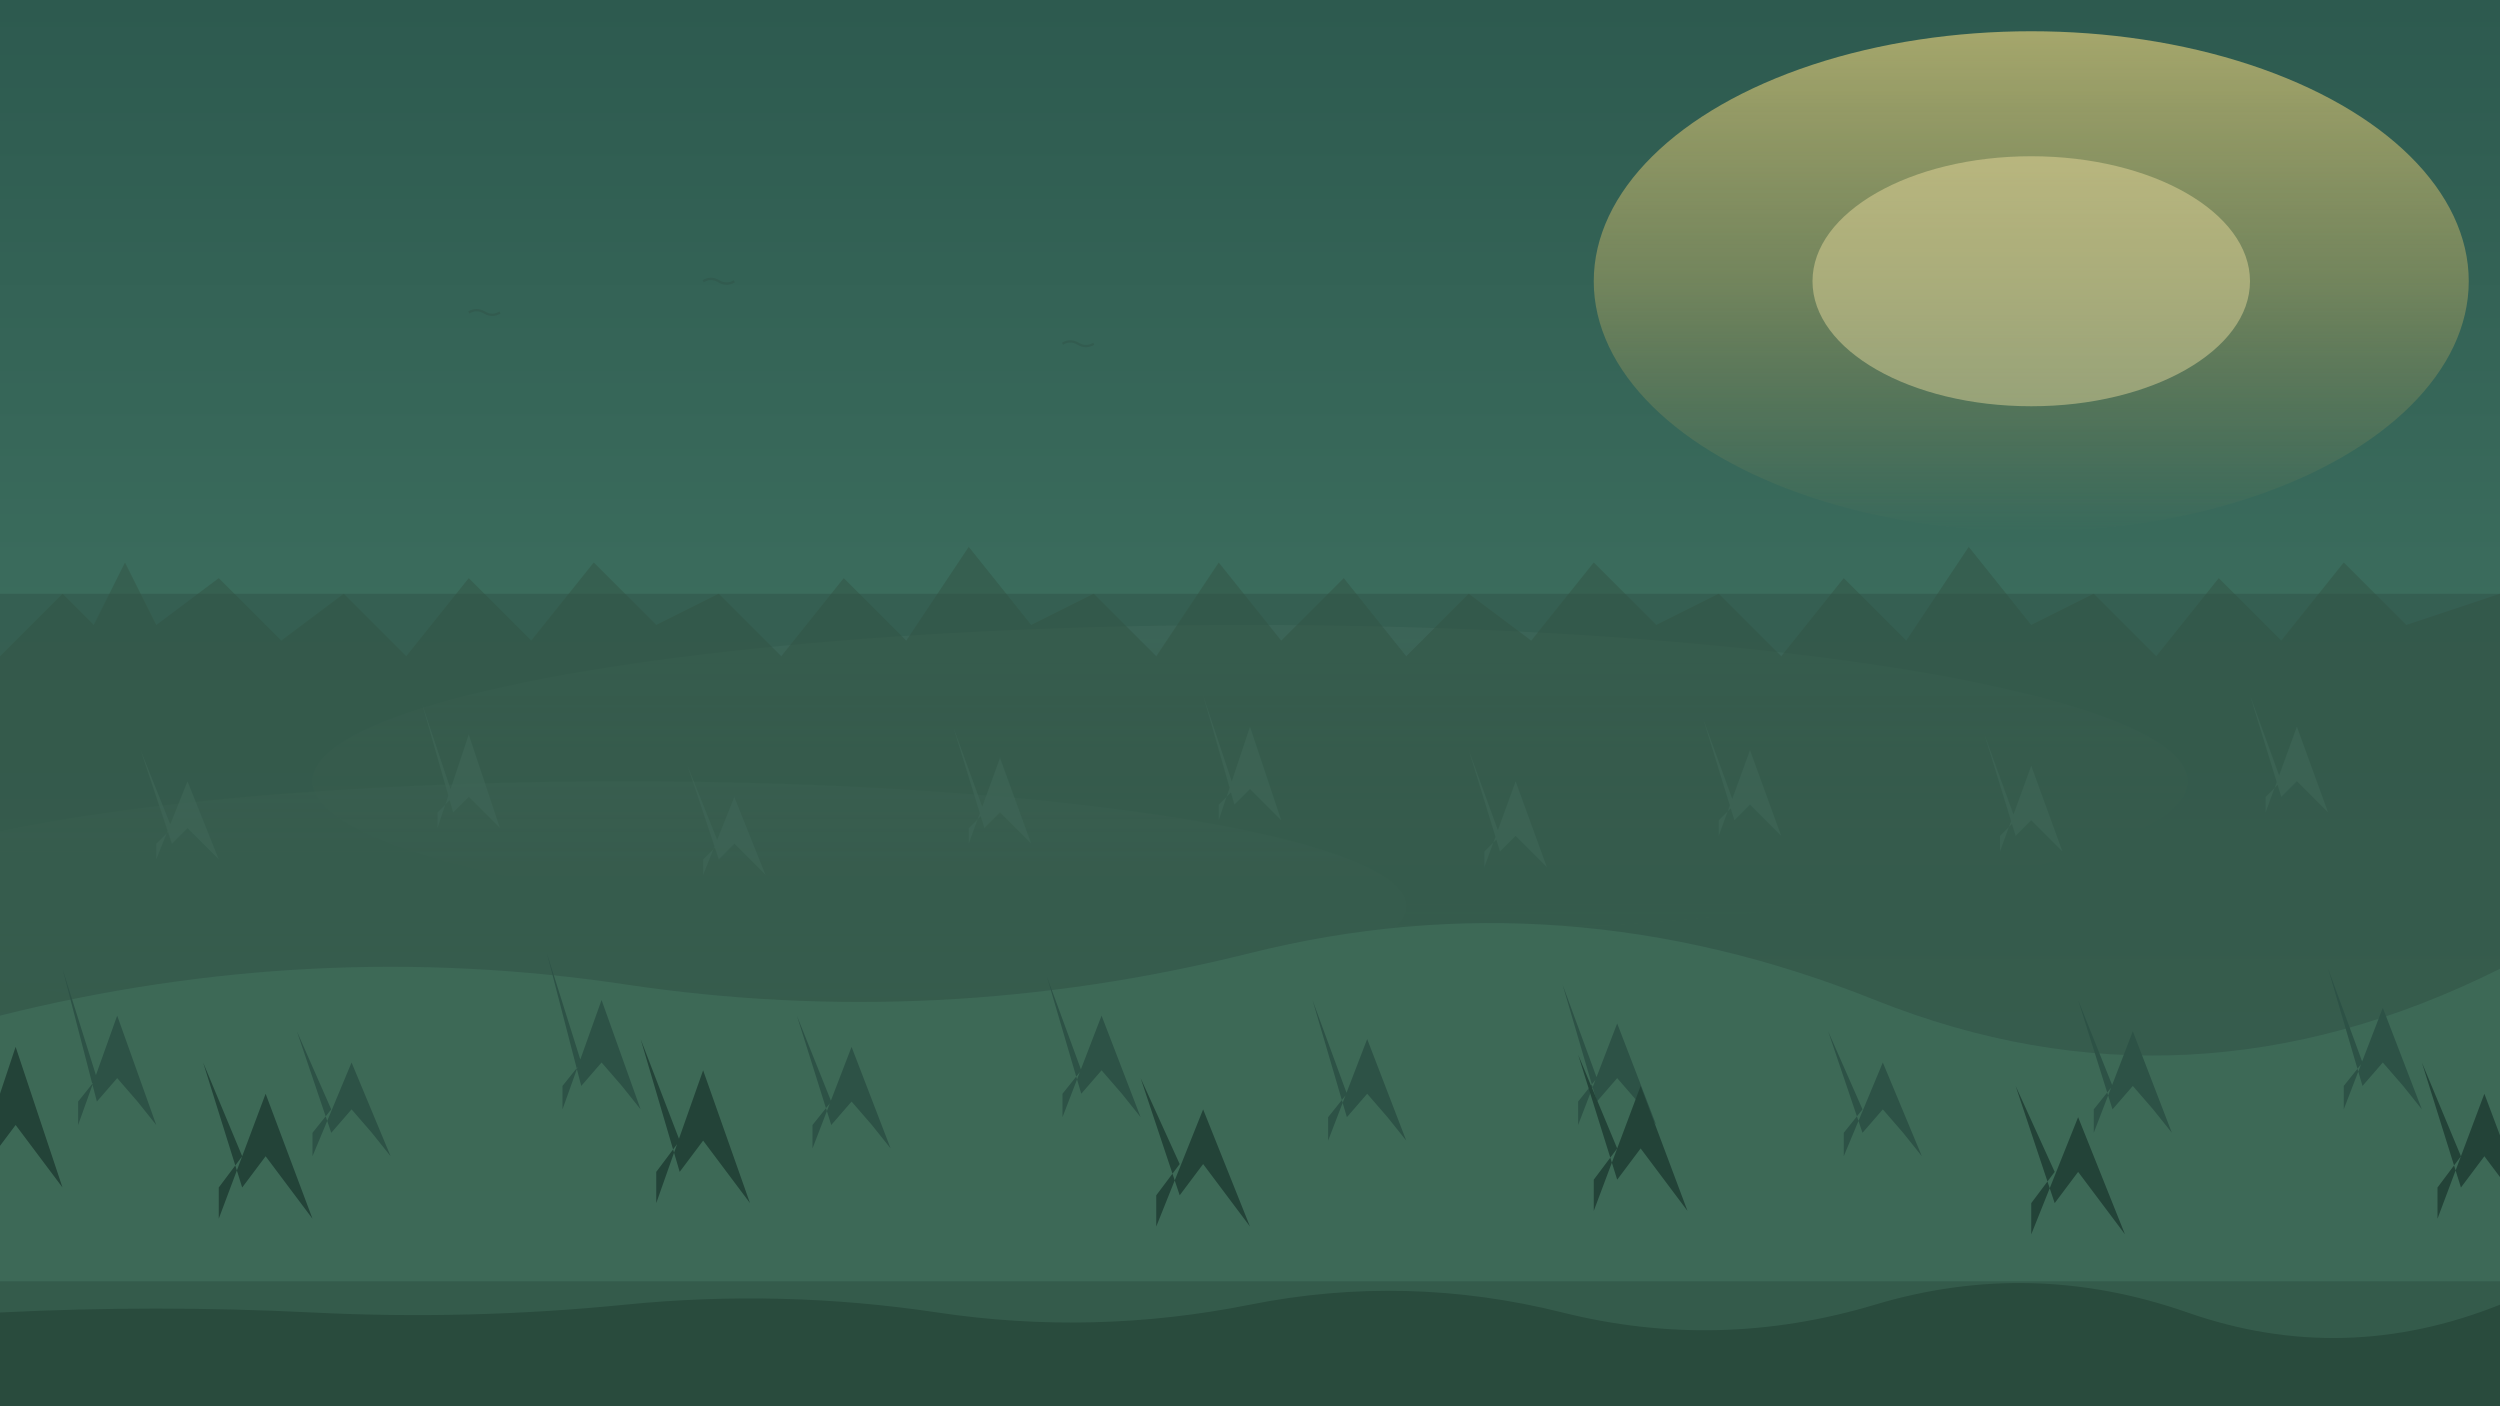 <svg xmlns="http://www.w3.org/2000/svg" viewBox="0 0 1600 900" preserveAspectRatio="xMidYMid slice">
  <defs>
    <linearGradient id="sky" x1="0" y1="0" x2="0" y2="1">
      <stop offset="0%" stop-color="#2d5a4f"/>
      <stop offset="40%" stop-color="#3a6b5c"/>
      <stop offset="100%" stop-color="#4a7d6a"/>
    </linearGradient>
    <linearGradient id="sun" x1="0" y1="0" x2="0" y2="1">
      <stop offset="0" stop-color="#f5d97e" stop-opacity=".6"/>
      <stop offset=".5" stop-color="#e8c56a" stop-opacity=".35"/>
      <stop offset="1" stop-color="#d4a855" stop-opacity="0"/>
    </linearGradient>
    <linearGradient id="mist" x1="0" y1="0" x2="0" y2="1">
      <stop offset="0" stop-color="#7da896" stop-opacity=".15"/>
      <stop offset="1" stop-color="#5d8273" stop-opacity="0"/>
    </linearGradient>
  </defs>

  <!-- Sky -->
  <rect width="1600" height="900" fill="url(#sky)"/>

  <!-- Sun/warm glow -->
  <ellipse cx="1300" cy="180" rx="280" ry="160" fill="url(#sun)"/>
  <ellipse cx="1300" cy="180" rx="140" ry="80" fill="#fce8a8" opacity=".4"/>

  <!-- Distant birds -->
  <g fill="#2d4a3f" opacity=".3">
    <path d="M300 200 q5-3 10 0 q5 3 10 0" stroke="#2d4a3f" stroke-width="1.5" fill="none"/>
    <path d="M450 180 q5-3 10 0 q5 3 10 0" stroke="#2d4a3f" stroke-width="1.5" fill="none"/>
    <path d="M680 220 q5-3 10 0 q5 3 10 0" stroke="#2d4a3f" stroke-width="1.5" fill="none"/>
  </g>

  <!-- Mist layers -->
  <ellipse cx="800" cy="500" rx="600" ry="100" fill="url(#mist)"/>
  <ellipse cx="400" cy="580" rx="500" ry="80" fill="url(#mist)"/>

  <!-- Far distant tree line -->
  <rect x="-50" y="380" width="1700" height="600" fill="#2f4d43" opacity=".4"/>
  <path d="M0 420 L40 380 60 400 80 360 100 400 140 370 180 410 220 380 260 420 300 370 340 410 380 360 420 400 460 380 500 420 540 370 580 410 620 350 660 400 700 380 740 420 780 360 820 410 860 370 900 420 940 380 980 410 1020 360 1060 400 1100 380 1140 420 1180 370 1220 410 1260 350 1300 400 1340 380 1380 420 1420 370 1460 410 1500 360 1540 400 1600 380 1600 900 0 900z" fill="#335544" opacity=".5"/>

  <!-- Middle distance pine trees -->
  <g fill="#3d6455" opacity=".75">
    <!-- Pine tree function: cx=center x, y=top, h=height -->
    <path d="M100 550 L120 500 140 550 130 540 150 480 130 540 120 530 110 540 90 480 110 530 100 540z"/>
    <path d="M280 530 L300 470 320 530 310 520 330 450 310 520 300 510 290 520 270 450 290 510 280 520z"/>
    <path d="M450 560 L470 510 490 560 480 550 500 490 480 550 470 540 460 550 440 490 460 540 450 550z"/>
    <path d="M620 540 L640 485 660 540 650 530 670 465 650 530 640 520 630 530 610 465 630 520 620 530z"/>
    <path d="M780 525 L800 465 820 525 810 515 830 445 810 515 800 505 790 515 770 445 790 505 780 515z"/>
    <path d="M950 555 L970 500 990 555 980 545 1000 480 980 545 970 535 960 545 940 480 960 535 950 545z"/>
    <path d="M1100 535 L1120 480 1140 535 1130 525 1150 460 1130 525 1120 515 1110 525 1090 460 1110 515 1100 525z"/>
    <path d="M1280 545 L1300 490 1320 545 1310 535 1330 470 1310 535 1300 525 1290 535 1270 470 1290 525 1280 535z"/>
    <path d="M1450 520 L1470 465 1490 520 1480 510 1500 445 1480 510 1470 500 1460 510 1440 445 1460 500 1450 510z"/>
  </g>

  <!-- Foreground rolling hills -->
  <path d="M0 650 Q200 600 400 630 T800 610 T1200 640 T1600 620 L1600 900 L0 900z" fill="#3f6b59" opacity=".85"/>

  <!-- Front pine tree layer -->
  <g fill="#2d5246">
    <path d="M50 720 L75 650 100 720 88 705 110 620 88 705 75 690 62 705 40 620 62 690 50 705z"/>
    <path d="M200 740 L225 680 250 740 238 725 260 660 238 725 225 710 212 725 190 660 212 710 200 725z"/>
    <path d="M360 710 L385 640 410 710 398 695 420 610 398 695 385 680 372 695 350 610 372 680 360 695z"/>
    <path d="M520 735 L545 670 570 735 558 720 580 650 558 720 545 705 532 720 510 650 532 705 520 720z"/>
    <path d="M680 715 L705 650 730 715 718 700 740 625 718 700 705 685 692 700 670 625 692 685 680 700z"/>
    <path d="M850 730 L875 665 900 730 888 715 910 640 888 715 875 700 862 715 840 640 862 700 850 715z"/>
    <path d="M1010 720 L1035 655 1060 720 1048 705 1070 630 1048 705 1035 690 1022 705 1000 630 1022 690 1010 705z"/>
    <path d="M1180 740 L1205 680 1230 740 1218 725 1240 660 1218 725 1205 710 1192 725 1170 660 1192 710 1180 725z"/>
    <path d="M1340 725 L1365 660 1390 725 1378 710 1400 640 1378 710 1365 695 1352 710 1330 640 1352 695 1340 710z"/>
    <path d="M1500 710 L1525 645 1550 710 1538 695 1560 620 1538 695 1525 680 1512 695 1490 620 1512 680 1500 695z"/>
  </g>

  <!-- Very front darker pine trees for depth -->
  <g fill="#234338">
    <path d="M-20 760 L10 670 40 760 25 740 50 640 25 740 10 720 -5 740 -30 640 -5 720 -20 740z"/>
    <path d="M140 780 L170 700 200 780 185 760 210 680 185 760 170 740 155 760 130 680 155 740 140 760z"/>
    <path d="M420 770 L450 685 480 770 465 750 490 665 465 750 450 730 435 750 410 665 435 730 420 750z"/>
    <path d="M740 785 L770 710 800 785 785 765 810 690 785 765 770 745 755 765 730 690 755 745 740 765z"/>
    <path d="M1020 775 L1050 695 1080 775 1065 755 1090 675 1065 755 1050 735 1035 755 1010 675 1035 735 1020 755z"/>
    <path d="M1300 790 L1330 715 1360 790 1345 770 1370 695 1345 770 1330 750 1315 770 1290 695 1315 750 1300 770z"/>
    <path d="M1560 780 L1590 700 1620 780 1605 760 1630 680 1605 760 1590 740 1575 760 1550 680 1575 740 1560 760z"/>
  </g>

  <!-- Ground layer with subtle texture -->
  <rect x="0" y="820" width="1600" height="80" fill="#1e3a30" opacity=".3"/>
  <path d="M0 840 Q100 835 200 840 T400 835 T600 840 T800 835 T1000 840 T1200 835 T1400 840 T1600 835 L1600 900 L0 900z" fill="#1a3329" opacity=".4"/>
</svg>
